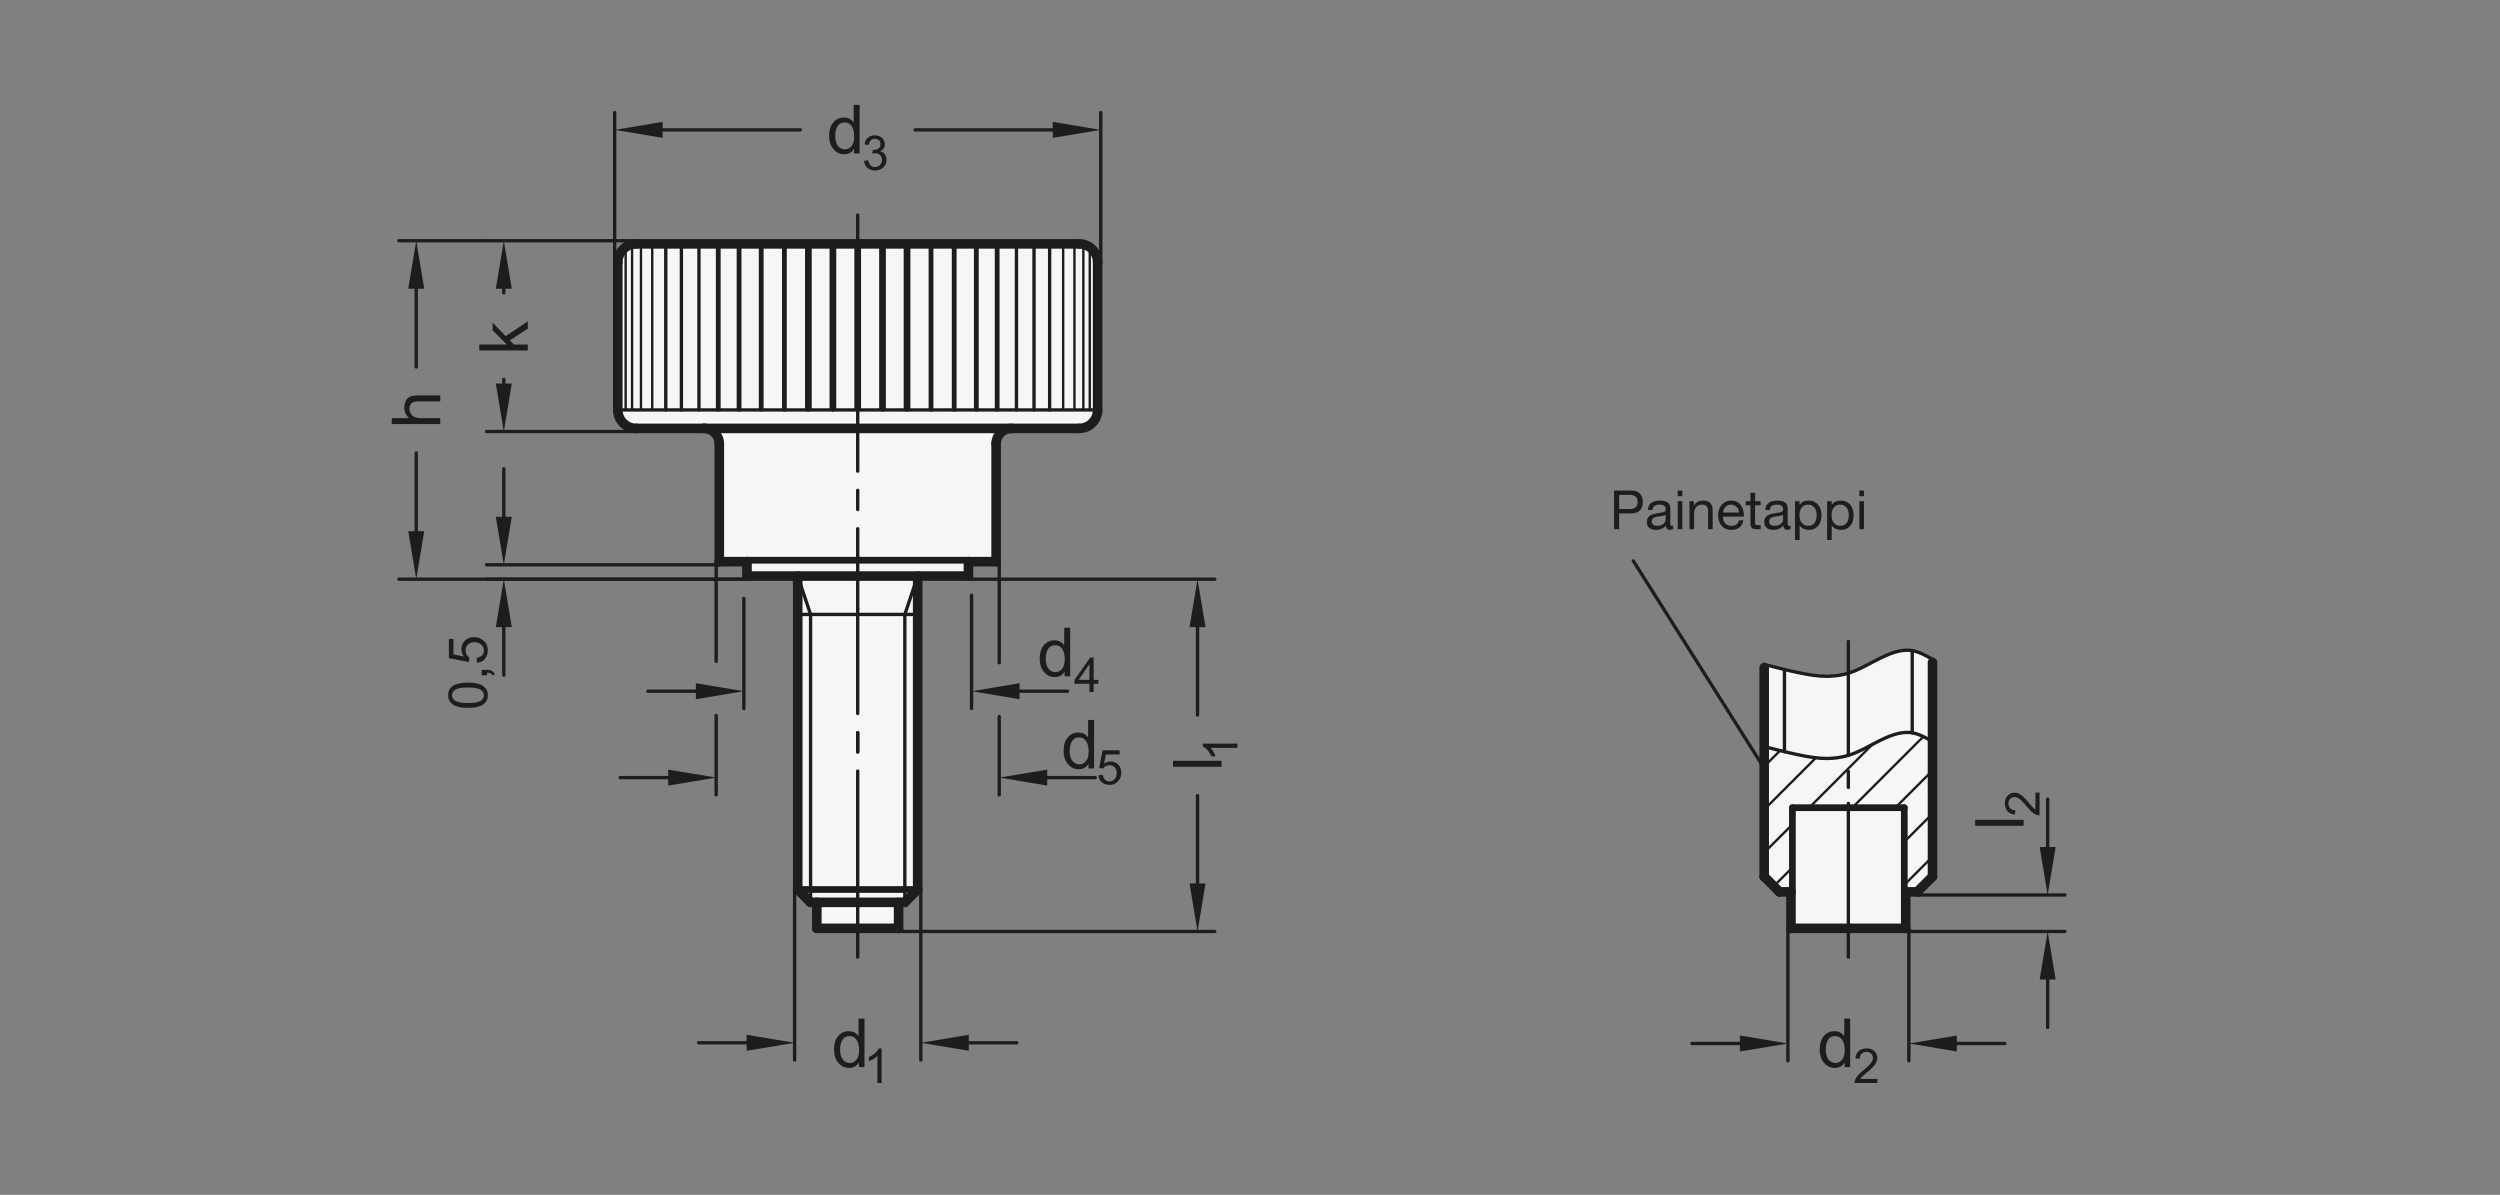 <?xml version="1.0" encoding="UTF-8"?>
<svg xmlns="http://www.w3.org/2000/svg" version="1.1" viewBox="0 0 369.213 176.457">
  <rect x="0" y="0" width="369.213" height="176.457" fill="#808080" stroke="none"/>
  <!-- Generator: Adobe Illustrator 28.6.0, SVG Export Plug-In . SVG Version: 1.2.0 Build 709)  -->
  <g>
    <g id="MD_x5F_3_x5F_FUELLUNG_x5F_WS">
      <g id="LWPOLYLINE">
        <polygon points="263.69 98.911 262.755 98.684 261.553 98.383 260.544 98.126 260.544 129.457 262.804 131.717 264.499 131.717 264.499 137.103 281.447 137.103 281.447 131.717 283.142 131.717 285.402 129.457 285.402 97.364 284.787 97.024 283.979 96.612 283.255 96.313 282.809 96.175 282.34 96.076 281.688 96.025 281.056 96.062 280.364 96.182 279.755 96.347 279.014 96.61 278.518 96.816 278.019 97.044 277.313 97.392 276.628 97.748 275.731 98.222 274.699 98.739 274.12 99 273.335 99.303 272.265 99.608 271.209 99.791 270.264 99.868 269.724 99.878 268.459 99.809 267.512 99.691 266.508 99.519 265.476 99.312 264.596 99.12 263.69 98.911" fill="#fff"/>
      </g>
      <g id="LWPOLYLINE-2" data-name="LWPOLYLINE">
        <path d="M120.63,133.264h-.92l-1.898-1.898v-46.291h-7.495v-2.126h-4.088v-17.411c0-1.252-1.015-2.268-2.268-2.268h-9.998c-1.505,0-2.726-1.22-2.726-2.726v-21.805c0-1.505,1.22-2.726,2.726-2.726h65.415c1.505,0,2.726,1.22,2.726,2.726v21.805c0,1.505-1.22,2.726-2.726,2.726h-9.998c-1.252,0-2.268,1.015-2.268,2.268v17.411h-4.088v2.126h-7.495v46.291l-1.898,1.898h-.92v3.839h-12.079v-3.839Z" fill="#fff"/>
      </g>
    </g>
    <g id="MD_x5F_3_x5F_FUELLUNG_x5F_GR">
      <g id="LWPOLYLINE-3" data-name="LWPOLYLINE">
        <path d="M120.63,133.264h-.92l-1.898-1.898v-46.291h-7.495v-2.126h-4.088v-17.411c0-1.252-1.015-2.268-2.268-2.268h-9.998c-1.505,0-2.726-1.22-2.726-2.726v-21.805c0-1.505,1.22-2.726,2.726-2.726h65.415c1.505,0,2.726,1.22,2.726,2.726v21.805c0,1.505-1.22,2.726-2.726,2.726h-9.998c-1.252,0-2.268,1.015-2.268,2.268v17.411h-4.088v2.126h-7.495v46.291l-1.898,1.898h-.92v3.839h-12.079v-3.839Z" fill="#f6f6f6"/>
      </g>
      <g id="LWPOLYLINE-4" data-name="LWPOLYLINE">
        <polygon points="263.69 98.911 262.755 98.684 261.553 98.383 260.544 98.126 260.544 129.457 262.804 131.717 264.499 131.717 264.499 137.103 281.447 137.103 281.447 131.717 283.142 131.717 285.402 129.457 285.402 97.364 284.787 97.024 283.979 96.612 283.255 96.313 282.809 96.175 282.34 96.076 281.688 96.025 281.056 96.062 280.364 96.182 279.755 96.347 279.014 96.61 278.518 96.816 278.019 97.044 277.313 97.392 276.628 97.748 275.731 98.222 274.699 98.739 274.12 99 273.335 99.303 272.265 99.608 271.209 99.791 270.264 99.868 269.724 99.878 268.459 99.809 267.512 99.691 266.508 99.519 265.476 99.312 264.596 99.12 263.69 98.911" fill="#f6f6f6"/>
      </g>
    </g>
    <g id="MD_x5F_1_x5F_035">
      <g id="LINE">
        <line x1="91.237" y1="60.544" x2="126.67" y2="60.544" fill="none" stroke="#1d1d1b" stroke-linecap="round" stroke-linejoin="round" stroke-width=".496"/>
      </g>
      <g id="LINE-2" data-name="LINE">
        <line x1="126.67" y1="31.762" x2="126.67" y2="36.014" fill="none" stroke="#1d1d1b" stroke-linecap="round" stroke-linejoin="round" stroke-width=".496"/>
      </g>
      <g id="LINE-3" data-name="LINE">
        <line x1="126.67" y1="60.722" x2="126.67" y2="69.583" fill="none" stroke="#1d1d1b" stroke-linecap="round" stroke-linejoin="round" stroke-width=".496"/>
      </g>
      <g id="LINE-4" data-name="LINE">
        <line x1="126.67" y1="72.418" x2="126.67" y2="75.252" fill="none" stroke="#1d1d1b" stroke-linecap="round" stroke-linejoin="round" stroke-width=".496"/>
      </g>
      <g id="LINE-5" data-name="LINE">
        <line x1="126.67" y1="78.087" x2="126.67" y2="89.934" fill="none" stroke="#1d1d1b" stroke-linecap="round" stroke-linejoin="round" stroke-width=".496"/>
      </g>
      <g id="LINE-6" data-name="LINE">
        <line x1="162.103" y1="60.544" x2="126.67" y2="60.544" fill="none" stroke="#1d1d1b" stroke-linecap="round" stroke-linejoin="round" stroke-width=".496"/>
      </g>
      <g id="LINE-7" data-name="LINE">
        <line x1="117.812" y1="90.744" x2="135.528" y2="90.744" fill="none" stroke="#1d1d1b" stroke-linecap="round" stroke-linejoin="round" stroke-width=".496"/>
      </g>
      <g id="LINE-8" data-name="LINE">
        <line x1="133.63" y1="90.744" x2="133.63" y2="133.264" fill="none" stroke="#1d1d1b" stroke-linecap="round" stroke-linejoin="round" stroke-width=".496"/>
      </g>
      <g id="LINE-9" data-name="LINE">
        <line x1="133.63" y1="90.744" x2="135.528" y2="85.075" fill="none" stroke="#1d1d1b" stroke-linecap="round" stroke-linejoin="round" stroke-width=".496"/>
      </g>
      <g id="LINE-10" data-name="LINE">
        <line x1="126.67" y1="89.934" x2="126.67" y2="105.378" fill="none" stroke="#1d1d1b" stroke-linecap="round" stroke-linejoin="round" stroke-width=".496"/>
      </g>
      <g id="LINE-11" data-name="LINE">
        <line x1="126.67" y1="108.213" x2="126.67" y2="111.047" fill="none" stroke="#1d1d1b" stroke-linecap="round" stroke-linejoin="round" stroke-width=".496"/>
      </g>
      <g id="LINE-12" data-name="LINE">
        <line x1="119.71" y1="133.264" x2="119.71" y2="90.744" fill="none" stroke="#1d1d1b" stroke-linecap="round" stroke-linejoin="round" stroke-width=".496"/>
      </g>
      <g id="LINE-13" data-name="LINE">
        <line x1="119.71" y1="90.744" x2="117.812" y2="85.075" fill="none" stroke="#1d1d1b" stroke-linecap="round" stroke-linejoin="round" stroke-width=".496"/>
      </g>
      <g id="LINE-14" data-name="LINE">
        <line x1="126.67" y1="141.355" x2="126.67" y2="113.882" fill="none" stroke="#1d1d1b" stroke-linecap="round" stroke-linejoin="round" stroke-width=".496"/>
      </g>
      <g id="LINE-15" data-name="LINE">
        <line x1="126.67" y1="111.047" x2="126.67" y2="108.213" fill="none" stroke="#1d1d1b" stroke-linecap="round" stroke-linejoin="round" stroke-width=".496"/>
      </g>
      <g id="LINE-16" data-name="LINE">
        <line x1="260.544" y1="113.454" x2="241.216" y2="82.842" fill="none" stroke="#1d1d1b" stroke-linecap="round" stroke-linejoin="round" stroke-width=".496"/>
      </g>
      <g id="LINE-17" data-name="LINE">
        <line x1="263.538" y1="98.874" x2="263.538" y2="111.01" fill="none" stroke="#1d1d1b" stroke-linecap="round" stroke-linejoin="round" stroke-width=".496"/>
      </g>
      <g id="LINE-18" data-name="LINE">
        <line x1="282.408" y1="96.087" x2="282.408" y2="108.223" fill="none" stroke="#1d1d1b" stroke-linecap="round" stroke-linejoin="round" stroke-width=".496"/>
      </g>
      <g id="SPLINE">
        <path d="M260.544,110.262c1.812.463,3.624.926,5.461,1.295,1.256.252,2.525.46,3.811.457,1.069-.003,2.15-.151,3.157-.457,1.479-.449,2.798-1.237,4.245-1.98,1.624-.834,3.409-1.611,5.077-1.371,1.068.154,2.087.724,3.107,1.295" fill="none" stroke="#1d1d1b" stroke-linecap="round" stroke-linejoin="round" stroke-width=".496"/>
      </g>
      <g id="SPLINE-2" data-name="SPLINE">
        <path d="M260.544,98.126c1.812.463,3.624.926,5.461,1.295,1.256.252,2.525.46,3.811.457,1.069-.003,2.15-.151,3.157-.457,1.479-.449,2.798-1.237,4.245-1.98,1.624-.834,3.409-1.611,5.077-1.371,1.068.154,2.087.724,3.107,1.295" fill="none" stroke="#1d1d1b" stroke-linecap="round" stroke-linejoin="round" stroke-width=".496"/>
      </g>
      <g id="LINE-19" data-name="LINE">
        <line x1="272.973" y1="111.562" x2="272.973" y2="94.731" fill="none" stroke="#1d1d1b" stroke-linecap="round" stroke-linejoin="round" stroke-width=".496"/>
      </g>
      <g id="LINE-20" data-name="LINE">
        <line x1="272.973" y1="116.286" x2="272.973" y2="113.924" fill="none" stroke="#1d1d1b" stroke-linecap="round" stroke-linejoin="round" stroke-width=".496"/>
      </g>
      <g id="LINE-21" data-name="LINE">
        <line x1="272.973" y1="141.355" x2="272.973" y2="118.649" fill="none" stroke="#1d1d1b" stroke-linecap="round" stroke-linejoin="round" stroke-width=".496"/>
      </g>
      <g id="LINE-22" data-name="LINE">
        <line x1="103.225" y1="36.014" x2="103.225" y2="60.544" fill="none" stroke="#1d1d1b" stroke-linecap="round" stroke-linejoin="round" stroke-width=".496"/>
      </g>
      <g id="LINE-23" data-name="LINE">
        <line x1="100.632" y1="36.014" x2="100.632" y2="60.544" fill="none" stroke="#1d1d1b" stroke-linecap="round" stroke-linejoin="round" stroke-width=".496"/>
      </g>
      <g id="LINE-24" data-name="LINE">
        <line x1="98.324" y1="36.014" x2="98.324" y2="60.544" fill="none" stroke="#1d1d1b" stroke-linecap="round" stroke-linejoin="round" stroke-width=".496"/>
      </g>
      <g id="LINE-25" data-name="LINE">
        <line x1="150.115" y1="36.014" x2="150.115" y2="60.544" fill="none" stroke="#1d1d1b" stroke-linecap="round" stroke-linejoin="round" stroke-width=".496"/>
      </g>
      <g id="LINE-26" data-name="LINE">
        <line x1="152.708" y1="36.014" x2="152.708" y2="60.544" fill="none" stroke="#1d1d1b" stroke-linecap="round" stroke-linejoin="round" stroke-width=".496"/>
      </g>
      <g id="LINE-27" data-name="LINE">
        <line x1="155.016" y1="36.014" x2="155.016" y2="60.544" fill="none" stroke="#1d1d1b" stroke-linecap="round" stroke-linejoin="round" stroke-width=".496"/>
      </g>
    </g>
    <g id="MD_x5F_1_x5F_100">
      <g id="ARC">
        <path d="M91.237,60.544c0,1.505,1.22,2.726,2.726,2.726" fill="none" stroke="#1d1d1b" stroke-linecap="round" stroke-linejoin="round" stroke-width="1.417"/>
      </g>
      <g id="ARC-2" data-name="ARC">
        <path d="M93.963,36.014c-1.505,0-2.726,1.22-2.726,2.726" fill="none" stroke="#1d1d1b" stroke-linecap="round" stroke-linejoin="round" stroke-width="1.417"/>
      </g>
      <g id="LINE-28" data-name="LINE">
        <line x1="110.316" y1="85.075" x2="126.67" y2="85.075" fill="none" stroke="#1d1d1b" stroke-linecap="round" stroke-linejoin="round" stroke-width="1.417"/>
      </g>
      <g id="LINE-29" data-name="LINE">
        <line x1="110.316" y1="82.949" x2="110.316" y2="85.075" fill="none" stroke="#1d1d1b" stroke-linecap="round" stroke-linejoin="round" stroke-width="1.417"/>
      </g>
      <g id="LINE-30" data-name="LINE">
        <line x1="106.228" y1="82.949" x2="110.316" y2="82.949" fill="none" stroke="#1d1d1b" stroke-linecap="round" stroke-linejoin="round" stroke-width="1.417"/>
      </g>
      <g id="LINE-31" data-name="LINE">
        <line x1="106.228" y1="65.538" x2="106.228" y2="82.949" fill="none" stroke="#1d1d1b" stroke-linecap="round" stroke-linejoin="round" stroke-width="1.417"/>
      </g>
      <g id="LINE-32" data-name="LINE">
        <line x1="93.963" y1="63.27" x2="103.96" y2="63.27" fill="none" stroke="#1d1d1b" stroke-linecap="round" stroke-linejoin="round" stroke-width="1.417"/>
      </g>
      <g id="LINE-33" data-name="LINE">
        <line x1="91.237" y1="38.739" x2="91.237" y2="60.544" fill="none" stroke="#1d1d1b" stroke-linecap="round" stroke-linejoin="round" stroke-width="1.417"/>
      </g>
      <g id="LINE-34" data-name="LINE">
        <line x1="126.67" y1="36.014" x2="93.963" y2="36.014" fill="none" stroke="#1d1d1b" stroke-linecap="round" stroke-linejoin="round" stroke-width="1.417"/>
      </g>
      <g id="LINE-35" data-name="LINE">
        <line x1="126.67" y1="36.014" x2="159.378" y2="36.014" fill="none" stroke="#1d1d1b" stroke-linecap="round" stroke-linejoin="round" stroke-width="1.417"/>
      </g>
      <g id="LINE-36" data-name="LINE">
        <line x1="162.103" y1="38.739" x2="162.103" y2="60.544" fill="none" stroke="#1d1d1b" stroke-linecap="round" stroke-linejoin="round" stroke-width="1.417"/>
      </g>
      <g id="LINE-37" data-name="LINE">
        <line x1="159.378" y1="63.27" x2="103.96" y2="63.27" fill="none" stroke="#1d1d1b" stroke-linecap="round" stroke-linejoin="round" stroke-width="1.417"/>
      </g>
      <g id="LINE-38" data-name="LINE">
        <line x1="147.112" y1="65.538" x2="147.112" y2="82.949" fill="none" stroke="#1d1d1b" stroke-linecap="round" stroke-linejoin="round" stroke-width="1.417"/>
      </g>
      <g id="LINE-39" data-name="LINE">
        <line x1="147.112" y1="82.949" x2="143.024" y2="82.949" fill="none" stroke="#1d1d1b" stroke-linecap="round" stroke-linejoin="round" stroke-width="1.417"/>
      </g>
      <g id="LINE-40" data-name="LINE">
        <line x1="143.024" y1="82.949" x2="143.024" y2="85.075" fill="none" stroke="#1d1d1b" stroke-linecap="round" stroke-linejoin="round" stroke-width="1.417"/>
      </g>
      <g id="LINE-41" data-name="LINE">
        <line x1="143.024" y1="85.075" x2="126.67" y2="85.075" fill="none" stroke="#1d1d1b" stroke-linecap="round" stroke-linejoin="round" stroke-width="1.417"/>
      </g>
      <g id="ARC-3" data-name="ARC">
        <path d="M162.103,38.739c0-1.505-1.22-2.726-2.726-2.726" fill="none" stroke="#1d1d1b" stroke-linecap="round" stroke-linejoin="round" stroke-width="1.417"/>
      </g>
      <g id="ARC-4" data-name="ARC">
        <path d="M159.378,63.27c1.505,0,2.726-1.22,2.726-2.726" fill="none" stroke="#1d1d1b" stroke-linecap="round" stroke-linejoin="round" stroke-width="1.417"/>
      </g>
      <g id="LINE-42" data-name="LINE">
        <line x1="135.528" y1="131.366" x2="135.528" y2="85.075" fill="none" stroke="#1d1d1b" stroke-linecap="round" stroke-linejoin="round" stroke-width="1.417"/>
      </g>
      <g id="LINE-43" data-name="LINE">
        <line x1="117.812" y1="131.366" x2="117.812" y2="85.075" fill="none" stroke="#1d1d1b" stroke-linecap="round" stroke-linejoin="round" stroke-width="1.417"/>
      </g>
      <g id="LINE-44" data-name="LINE">
        <line x1="119.71" y1="133.264" x2="117.812" y2="131.366" fill="none" stroke="#1d1d1b" stroke-linecap="round" stroke-linejoin="round" stroke-width="1.417"/>
      </g>
      <g id="LINE-45" data-name="LINE">
        <line x1="119.71" y1="133.264" x2="133.63" y2="133.264" fill="none" stroke="#1d1d1b" stroke-linecap="round" stroke-linejoin="round" stroke-width="1.417"/>
      </g>
      <g id="LINE-46" data-name="LINE">
        <line x1="135.528" y1="131.366" x2="133.63" y2="133.264" fill="none" stroke="#1d1d1b" stroke-linecap="round" stroke-linejoin="round" stroke-width="1.417"/>
      </g>
      <g id="ARC-5" data-name="ARC">
        <path d="M106.228,65.538c0-1.252-1.015-2.268-2.268-2.268" fill="none" stroke="#1d1d1b" stroke-linecap="round" stroke-linejoin="round" stroke-width="1.417"/>
      </g>
      <g id="ARC-6" data-name="ARC">
        <path d="M149.38,63.27c-1.252,0-2.268,1.015-2.268,2.268" fill="none" stroke="#1d1d1b" stroke-linecap="round" stroke-linejoin="round" stroke-width="1.417"/>
      </g>
      <g id="LINE-47" data-name="LINE">
        <line x1="132.71" y1="133.264" x2="132.71" y2="137.103" fill="none" stroke="#1d1d1b" stroke-linecap="round" stroke-linejoin="round" stroke-width="1.417"/>
      </g>
      <g id="LINE-48" data-name="LINE">
        <line x1="120.63" y1="137.103" x2="120.63" y2="133.264" fill="none" stroke="#1d1d1b" stroke-linecap="round" stroke-linejoin="round" stroke-width="1.417"/>
      </g>
      <g id="LINE-49" data-name="LINE">
        <line x1="120.63" y1="137.103" x2="132.71" y2="137.103" fill="none" stroke="#1d1d1b" stroke-linecap="round" stroke-linejoin="round" stroke-width="1.417"/>
      </g>
      <g id="LINE-50" data-name="LINE">
        <line x1="260.544" y1="98.587" x2="260.544" y2="129.457" fill="none" stroke="#1d1d1b" stroke-linecap="round" stroke-linejoin="round" stroke-width="1.417"/>
      </g>
      <g id="LINE-51" data-name="LINE">
        <line x1="285.402" y1="129.457" x2="285.402" y2="97.825" fill="none" stroke="#1d1d1b" stroke-linecap="round" stroke-linejoin="round" stroke-width="1.417"/>
      </g>
      <g id="LINE-52" data-name="LINE">
        <line x1="281.447" y1="131.717" x2="281.447" y2="137.103" fill="none" stroke="#1d1d1b" stroke-linecap="round" stroke-linejoin="round" stroke-width="1.417"/>
      </g>
      <g id="LINE-53" data-name="LINE">
        <line x1="264.499" y1="137.103" x2="264.499" y2="131.717" fill="none" stroke="#1d1d1b" stroke-linecap="round" stroke-linejoin="round" stroke-width="1.417"/>
      </g>
      <g id="LINE-54" data-name="LINE">
        <line x1="264.499" y1="137.103" x2="281.447" y2="137.103" fill="none" stroke="#1d1d1b" stroke-linecap="round" stroke-linejoin="round" stroke-width="1.417"/>
      </g>
      <g id="LINE-55" data-name="LINE">
        <line x1="285.402" y1="129.457" x2="283.142" y2="131.717" fill="none" stroke="#1d1d1b" stroke-linecap="round" stroke-linejoin="round" stroke-width="1.417"/>
      </g>
      <g id="LINE-56" data-name="LINE">
        <line x1="262.804" y1="131.717" x2="260.544" y2="129.457" fill="none" stroke="#1d1d1b" stroke-linecap="round" stroke-linejoin="round" stroke-width="1.417"/>
      </g>
      <g id="LINE-57" data-name="LINE">
        <line x1="262.804" y1="131.717" x2="264.499" y2="131.717" fill="none" stroke="#1d1d1b" stroke-linecap="round" stroke-linejoin="round" stroke-width="1.417"/>
      </g>
      <g id="LINE-58" data-name="LINE">
        <line x1="281.447" y1="131.717" x2="283.142" y2="131.717" fill="none" stroke="#1d1d1b" stroke-linecap="round" stroke-linejoin="round" stroke-width="1.417"/>
      </g>
    </g>
    <g id="MD_x5F_1_x5F_070">
      <g id="LINE-59" data-name="LINE">
        <line x1="117.812" y1="131.366" x2="135.528" y2="131.366" fill="none" stroke="#1d1d1b" stroke-linecap="round" stroke-linejoin="round" stroke-width=".992"/>
      </g>
      <g id="LINE-60" data-name="LINE">
        <line x1="264.711" y1="131.702" x2="264.711" y2="119.288" fill="none" stroke="#1d1d1b" stroke-linecap="round" stroke-linejoin="round" stroke-width=".992"/>
      </g>
      <g id="LINE-61" data-name="LINE">
        <line x1="281.235" y1="131.717" x2="281.235" y2="119.289" fill="none" stroke="#1d1d1b" stroke-linecap="round" stroke-linejoin="round" stroke-width=".992"/>
      </g>
      <g id="LINE-62" data-name="LINE">
        <line x1="281.235" y1="119.288" x2="264.711" y2="119.288" fill="none" stroke="#1d1d1b" stroke-linecap="round" stroke-linejoin="round" stroke-width=".992"/>
      </g>
      <g id="LINE-63" data-name="LINE">
        <line x1="126.67" y1="36.014" x2="126.67" y2="60.296" fill="none" stroke="#1d1d1b" stroke-linecap="round" stroke-linejoin="round" stroke-width=".992"/>
      </g>
      <g id="LINE-64" data-name="LINE">
        <line x1="123.008" y1="36.014" x2="123.008" y2="60.296" fill="none" stroke="#1d1d1b" stroke-linecap="round" stroke-linejoin="round" stroke-width=".992"/>
      </g>
      <g id="LINE-65" data-name="LINE">
        <line x1="119.385" y1="36.014" x2="119.385" y2="60.296" fill="none" stroke="#1d1d1b" stroke-linecap="round" stroke-linejoin="round" stroke-width=".992"/>
      </g>
      <g id="LINE-66" data-name="LINE">
        <line x1="130.333" y1="36.014" x2="130.333" y2="60.296" fill="none" stroke="#1d1d1b" stroke-linecap="round" stroke-linejoin="round" stroke-width=".992"/>
      </g>
      <g id="LINE-67" data-name="LINE">
        <line x1="133.955" y1="36.014" x2="133.955" y2="60.296" fill="none" stroke="#1d1d1b" stroke-linecap="round" stroke-linejoin="round" stroke-width=".992"/>
      </g>
      <g id="LINE-68" data-name="LINE">
        <line x1="143.018" y1="82.736" x2="110.31" y2="82.736" fill="none" stroke="#1d1d1b" stroke-linecap="round" stroke-linejoin="round" stroke-width=".992"/>
      </g>
    </g>
    <g id="MD_x5F_1_x5F_050">
      <g id="LINE-69" data-name="LINE">
        <line x1="115.843" y1="36.014" x2="115.843" y2="60.438" fill="none" stroke="#1d1d1b" stroke-linecap="round" stroke-linejoin="round" stroke-width=".709"/>
      </g>
      <g id="LINE-70" data-name="LINE">
        <line x1="112.419" y1="36.014" x2="112.419" y2="60.438" fill="none" stroke="#1d1d1b" stroke-linecap="round" stroke-linejoin="round" stroke-width=".709"/>
      </g>
      <g id="LINE-71" data-name="LINE">
        <line x1="109.151" y1="36.014" x2="109.151" y2="60.438" fill="none" stroke="#1d1d1b" stroke-linecap="round" stroke-linejoin="round" stroke-width=".709"/>
      </g>
      <g id="LINE-72" data-name="LINE">
        <line x1="106.075" y1="36.014" x2="106.075" y2="60.438" fill="none" stroke="#1d1d1b" stroke-linecap="round" stroke-linejoin="round" stroke-width=".709"/>
      </g>
      <g id="LINE-73" data-name="LINE">
        <line x1="137.497" y1="36.014" x2="137.497" y2="60.438" fill="none" stroke="#1d1d1b" stroke-linecap="round" stroke-linejoin="round" stroke-width=".709"/>
      </g>
      <g id="LINE-74" data-name="LINE">
        <line x1="140.921" y1="36.014" x2="140.921" y2="60.438" fill="none" stroke="#1d1d1b" stroke-linecap="round" stroke-linejoin="round" stroke-width=".709"/>
      </g>
      <g id="LINE-75" data-name="LINE">
        <line x1="144.189" y1="36.014" x2="144.189" y2="60.438" fill="none" stroke="#1d1d1b" stroke-linecap="round" stroke-linejoin="round" stroke-width=".709"/>
      </g>
      <g id="LINE-76" data-name="LINE">
        <line x1="147.265" y1="36.014" x2="147.265" y2="60.438" fill="none" stroke="#1d1d1b" stroke-linecap="round" stroke-linejoin="round" stroke-width=".709"/>
      </g>
    </g>
    <g id="MD_x5F_1_x5F_025">
      <g id="LINE-77" data-name="LINE">
        <line x1="96.326" y1="36.014" x2="96.326" y2="60.544" fill="none" stroke="#1d1d1b" stroke-linecap="round" stroke-linejoin="round" stroke-width=".354"/>
      </g>
      <g id="LINE-78" data-name="LINE">
        <line x1="94.661" y1="36.105" x2="94.661" y2="60.544" fill="none" stroke="#1d1d1b" stroke-linecap="round" stroke-linejoin="round" stroke-width=".354"/>
      </g>
      <g id="LINE-79" data-name="LINE">
        <line x1="93.347" y1="36.084" x2="93.347" y2="60.544" fill="none" stroke="#1d1d1b" stroke-linecap="round" stroke-linejoin="round" stroke-width=".354"/>
      </g>
      <g id="LINE-80" data-name="LINE">
        <line x1="92.398" y1="36.508" x2="92.398" y2="60.544" fill="none" stroke="#1d1d1b" stroke-linecap="round" stroke-linejoin="round" stroke-width=".354"/>
      </g>
      <g id="LINE-81" data-name="LINE">
        <line x1="157.014" y1="36.014" x2="157.014" y2="60.544" fill="none" stroke="#1d1d1b" stroke-linecap="round" stroke-linejoin="round" stroke-width=".354"/>
      </g>
      <g id="LINE-82" data-name="LINE">
        <line x1="158.679" y1="36.014" x2="158.679" y2="60.544" fill="none" stroke="#1d1d1b" stroke-linecap="round" stroke-linejoin="round" stroke-width=".354"/>
      </g>
      <g id="LINE-83" data-name="LINE">
        <line x1="159.993" y1="36.084" x2="159.993" y2="60.544" fill="none" stroke="#1d1d1b" stroke-linecap="round" stroke-linejoin="round" stroke-width=".354"/>
      </g>
      <g id="LINE-84" data-name="LINE">
        <line x1="160.942" y1="36.508" x2="160.942" y2="60.544" fill="none" stroke="#1d1d1b" stroke-linecap="round" stroke-linejoin="round" stroke-width=".354"/>
      </g>
    </g>
    <g id="MD_x5F_2_x5F_SCHRAFFUR">
      <g id="HATCH">
        <path d="M285.402,109.5c-.984-.55-1.967-1.101-2.994-1.277-.038-.006-.075-.012-.113-.018-1.668-.24-3.453.537-5.077,1.371-1.447.743-2.766,1.531-4.245,1.98-1.007.306-2.088.454-3.157.457-1.286.003-2.554-.205-3.811-.457-.827-.166-1.648-.351-2.467-.546-1.001-.239-1.998-.494-2.994-.748v19.195l2.26,2.26,1.907-.014v-12.415h16.524v12.429h.213s1.234,0,1.234,0c0-.122.049-.239.135-.326.18-.18.472-.18.651,0l1.934-1.934v-19.957Z" fill="none"/>
        <path d="M260.544,113.195l2.343-2.343M260.544,119.559l7.643-7.643M260.544,125.923l4.167-4.167M267.18,119.288l9.354-9.354M261.959,130.872l2.752-2.752M273.543,119.288l10.506-10.506M279.907,119.288l5.494-5.494M281.235,124.325l4.167-4.167M281.235,130.689l4.167-4.167" fill="none" stroke="#1d1d1b" stroke-linecap="round" stroke-linejoin="round" stroke-width=".354"/>
      </g>
    </g>
    <g id="MD_x5F_2_x5F_BEMASSUNG">
      <g id="DIMENSION">
        <g id="LINE-85" data-name="LINE">
          <line x1="117.351" y1="131.366" x2="117.351" y2="156.555" fill="#1d1d1b" stroke="#1d1d1b" stroke-linecap="round" stroke-linejoin="round" stroke-width=".496"/>
        </g>
        <g id="LINE-86" data-name="LINE">
          <line x1="135.989" y1="131.366" x2="135.989" y2="156.555" fill="#1d1d1b" stroke="#1d1d1b" stroke-linecap="round" stroke-linejoin="round" stroke-width=".496"/>
        </g>
        <g id="LINE-87" data-name="LINE">
          <line x1="110.265" y1="154.004" x2="103.178" y2="154.004" fill="#1d1d1b" stroke="#1d1d1b" stroke-linecap="round" stroke-linejoin="round" stroke-width=".496"/>
        </g>
        <g id="LINE-88" data-name="LINE">
          <line x1="143.076" y1="154.004" x2="150.162" y2="154.004" fill="#1d1d1b" stroke="#1d1d1b" stroke-linecap="round" stroke-linejoin="round" stroke-width=".496"/>
        </g>
        <g id="MTEXT">
          <path d="M127.673,157.594h-.821v-.66h-.02c-.316.521-.793.782-1.432.782-.635,0-1.166-.252-1.591-.755-.425-.504-.638-1.156-.638-1.957,0-.838.2-1.499.601-1.984s.93-.729,1.588-.729c.619,0,1.09.236,1.413.709h.02v-2.571h.879v7.165ZM125.493,156.992c.384,0,.71-.157.978-.474s.401-.795.401-1.437c0-.633-.122-1.136-.367-1.511-.244-.374-.595-.562-1.051-.562s-.801.183-1.034.55c-.233.366-.35.848-.35,1.444,0,.43.063.794.188,1.092s.3.522.525.672c.225.15.461.225.708.225Z" fill="#1d1d1b"/>
          <path d="M130.202,159.944h-.625v-3.98c-.312.297-.729.548-1.253.753v-.604c.72-.345,1.21-.771,1.472-1.28h.406v5.111Z" fill="#1d1d1b"/>
        </g>
        <g id="SOLID">
          <polygon points="110.265 152.823 110.265 155.185 117.351 154.004 117.351 154.004 110.265 152.823" fill="#1d1d1b"/>
        </g>
        <g id="SOLID-2" data-name="SOLID">
          <polygon points="143.076 152.823 143.076 155.185 135.989 154.004 135.989 154.004 143.076 152.823" fill="#1d1d1b"/>
        </g>
      </g>
      <g id="DIMENSION-2" data-name="DIMENSION">
        <g id="LINE-89" data-name="LINE">
          <line x1="90.776" y1="38.739" x2="90.776" y2="16.629" fill="#1d1d1b" stroke="#1d1d1b" stroke-linecap="round" stroke-linejoin="round" stroke-width=".496"/>
        </g>
        <g id="LINE-90" data-name="LINE">
          <line x1="162.564" y1="38.739" x2="162.564" y2="16.629" fill="#1d1d1b" stroke="#1d1d1b" stroke-linecap="round" stroke-linejoin="round" stroke-width=".496"/>
        </g>
        <g id="LINE-91" data-name="LINE">
          <line x1="97.863" y1="19.18" x2="118.195" y2="19.18" fill="#1d1d1b" stroke="#1d1d1b" stroke-linecap="round" stroke-linejoin="round" stroke-width=".496"/>
        </g>
        <g id="LINE-92" data-name="LINE">
          <line x1="155.477" y1="19.18" x2="135.145" y2="19.18" fill="#1d1d1b" stroke="#1d1d1b" stroke-linecap="round" stroke-linejoin="round" stroke-width=".496"/>
        </g>
        <g id="SOLID-3" data-name="SOLID">
          <polygon points="97.863 17.999 97.863 20.361 90.776 19.18 90.776 19.18 97.863 17.999" fill="#1d1d1b"/>
        </g>
        <g id="SOLID-4" data-name="SOLID">
          <polygon points="155.477 17.999 155.477 20.361 162.564 19.18 162.564 19.18 155.477 17.999" fill="#1d1d1b"/>
        </g>
        <g id="MTEXT-2" data-name="MTEXT">
          <path d="M126.952,22.663h-.821v-.66h-.02c-.316.521-.793.782-1.432.782-.635,0-1.166-.252-1.591-.755-.425-.504-.638-1.156-.638-1.957,0-.838.2-1.499.601-1.984s.93-.729,1.588-.729c.619,0,1.09.236,1.413.709h.02v-2.571h.879v7.165ZM124.772,22.062c.384,0,.71-.157.978-.474s.401-.795.401-1.437c0-.633-.122-1.136-.367-1.511-.244-.374-.595-.562-1.051-.562s-.801.183-1.034.55c-.233.366-.35.848-.35,1.444,0,.43.063.794.188,1.092s.3.522.525.672c.225.15.461.225.708.225Z" fill="#1d1d1b"/>
          <path d="M129.979,22.348c.314.061.552.213.713.456.161.244.241.51.241.797,0,.463-.168.843-.505,1.14-.336.298-.74.446-1.209.446-.449,0-.819-.131-1.11-.393-.292-.261-.461-.607-.51-1.037l.625-.087c.062.336.176.587.342.753.165.167.383.25.654.25.292,0,.539-.103.741-.308.202-.204.303-.455.303-.751,0-.284-.092-.521-.275-.708-.184-.188-.424-.281-.72-.281-.121,0-.267.022-.441.066l.073-.548c.167,0,.298-.009.396-.024.097-.017.206-.056.326-.118.12-.062.22-.152.298-.269.079-.117.118-.263.118-.436,0-.253-.084-.448-.252-.587-.167-.139-.361-.208-.581-.208-.252,0-.458.08-.616.239-.159.159-.259.388-.3.684l-.625-.114c.081-.442.259-.772.536-.992.276-.22.606-.33.991-.33.423,0,.776.128,1.06.384.283.255.425.568.425.938,0,.474-.232.815-.697,1.023v.014Z" fill="#1d1d1b"/>
        </g>
      </g>
      <g id="DIMENSION-3" data-name="DIMENSION">
        <g id="LINE-93" data-name="LINE">
          <line x1="93.963" y1="35.553" x2="71.852" y2="35.553" fill="#1d1d1b" stroke="#1d1d1b" stroke-linecap="round" stroke-linejoin="round" stroke-width=".496"/>
        </g>
        <g id="LINE-94" data-name="LINE">
          <line x1="93.963" y1="63.731" x2="71.852" y2="63.731" fill="#1d1d1b" stroke="#1d1d1b" stroke-linecap="round" stroke-linejoin="round" stroke-width=".496"/>
        </g>
        <g id="LINE-95" data-name="LINE">
          <line x1="74.404" y1="42.64" x2="74.404" y2="43.261" fill="#1d1d1b" stroke="#1d1d1b" stroke-linecap="round" stroke-linejoin="round" stroke-width=".496"/>
        </g>
        <g id="LINE-96" data-name="LINE">
          <line x1="74.404" y1="56.644" x2="74.404" y2="56.023" fill="#1d1d1b" stroke="#1d1d1b" stroke-linecap="round" stroke-linejoin="round" stroke-width=".496"/>
        </g>
        <g id="MTEXT-3" data-name="MTEXT">
          <path d="M77.947,47.458v1.08l-2.654,1.725.592.621h2.062v.88h-7.165v-.88h4.081l-2.102-2.082v-1.144l1.921,1.984,3.265-2.185Z" fill="#1d1d1b"/>
        </g>
        <g id="SOLID-5" data-name="SOLID">
          <polygon points="73.223 42.64 75.585 42.64 74.404 35.553 74.404 35.553 73.223 42.64" fill="#1d1d1b"/>
        </g>
        <g id="SOLID-6" data-name="SOLID">
          <polygon points="73.223 56.644 75.585 56.644 74.404 63.731 74.404 63.731 73.223 56.644" fill="#1d1d1b"/>
        </g>
      </g>
      <g id="DIMENSION-4" data-name="DIMENSION">
        <g id="LINE-97" data-name="LINE">
          <line x1="71.852" y1="35.553" x2="58.922" y2="35.553" fill="#1d1d1b" stroke="#1d1d1b" stroke-linecap="round" stroke-linejoin="round" stroke-width=".496"/>
        </g>
        <g id="LINE-98" data-name="LINE">
          <line x1="110.316" y1="85.536" x2="58.922" y2="85.536" fill="#1d1d1b" stroke="#1d1d1b" stroke-linecap="round" stroke-linejoin="round" stroke-width=".496"/>
        </g>
        <g id="LINE-99" data-name="LINE">
          <line x1="61.473" y1="42.64" x2="61.473" y2="54.197" fill="#1d1d1b" stroke="#1d1d1b" stroke-linecap="round" stroke-linejoin="round" stroke-width=".496"/>
        </g>
        <g id="LINE-100" data-name="LINE">
          <line x1="61.473" y1="78.449" x2="61.473" y2="66.892" fill="#1d1d1b" stroke="#1d1d1b" stroke-linecap="round" stroke-linejoin="round" stroke-width=".496"/>
        </g>
        <g id="SOLID-7" data-name="SOLID">
          <polygon points="60.292 42.64 62.654 42.64 61.473 35.553 61.473 35.553 60.292 42.64" fill="#1d1d1b"/>
        </g>
        <g id="SOLID-8" data-name="SOLID">
          <polygon points="60.292 78.449 62.654 78.449 61.473 85.536 61.473 85.536 60.292 78.449" fill="#1d1d1b"/>
        </g>
        <g id="MTEXT-4" data-name="MTEXT">
          <path d="M65.016,58.396v.884h-3.274c-.424,0-.741.091-.953.274s-.317.455-.317.816c0,.359.124.679.374.96.249.282.694.423,1.336.423h2.835v.88h-7.165v-.88h2.571c-.473-.417-.709-.938-.709-1.564,0-.335.068-.656.205-.963.137-.306.347-.521.631-.645.283-.124.678-.186,1.183-.186h3.284Z" fill="#1d1d1b"/>
        </g>
      </g>
      <g id="DIMENSION-5" data-name="DIMENSION">
        <g id="LINE-101" data-name="LINE">
          <line x1="106.228" y1="83.41" x2="71.852" y2="83.41" fill="#1d1d1b" stroke="#1d1d1b" stroke-linecap="round" stroke-linejoin="round" stroke-width=".496"/>
        </g>
        <g id="LINE-102" data-name="LINE">
          <line x1="110.316" y1="85.536" x2="71.852" y2="85.536" fill="#1d1d1b" stroke="#1d1d1b" stroke-linecap="round" stroke-linejoin="round" stroke-width=".496"/>
        </g>
        <g id="LINE-103" data-name="LINE">
          <line x1="74.404" y1="76.323" x2="74.404" y2="69.236" fill="#1d1d1b" stroke="#1d1d1b" stroke-linecap="round" stroke-linejoin="round" stroke-width=".496"/>
        </g>
        <g id="LINE-104" data-name="LINE">
          <line x1="74.404" y1="92.622" x2="74.404" y2="99.709" fill="#1d1d1b" stroke="#1d1d1b" stroke-linecap="round" stroke-linejoin="round" stroke-width=".496"/>
        </g>
        <g id="MTEXT-5" data-name="MTEXT">
          <g>
            <path d="M66.183,102.679c0-1.246.978-1.869,2.933-1.869.988,0,1.723.161,2.203.483.481.321.722.783.722,1.386,0,1.243-.975,1.864-2.925,1.864-.987,0-1.724-.16-2.207-.482s-.726-.782-.726-1.382ZM71.463,102.679c0-.378-.184-.663-.55-.856s-.965-.289-1.797-.289c-.578,0-1.034.042-1.366.127-.332.084-.58.213-.743.383-.162.171-.244.385-.244.644,0,.378.187.662.56.853.372.189.971.285,1.794.285.571,0,1.023-.043,1.357-.129.333-.086.582-.214.744-.383.163-.17.245-.381.245-.634Z" fill="#1d1d1b"/>
            <path d="M71.943,98.93c.331,0,.584.062.759.189.175.126.298.281.371.467l-.297.191c-.125-.291-.403-.439-.833-.441v.395h-.802v-.801h.802Z" fill="#1d1d1b"/>
            <path d="M68.499,96.959c-.24-.35-.36-.713-.36-1.088,0-.477.169-.893.507-1.247s.788-.532,1.351-.532c.568,0,1.052.18,1.449.54s.596.831.596,1.415c0,.478-.135.891-.404,1.24-.271.35-.67.55-1.198.602l-.055-.734c.362-.061.632-.188.811-.384.179-.195.269-.437.269-.724,0-.356-.136-.646-.405-.867-.27-.222-.602-.332-.995-.332-.401,0-.718.113-.95.34-.231.227-.348.519-.348.875,0,.451.184.798.551,1.041l-.078.664-2.947-.559v-2.843h.68v2.283l1.529.31Z" fill="#1d1d1b"/>
          </g>
        </g>
        <g id="SOLID-9" data-name="SOLID">
          <polygon points="73.223 76.323 75.585 76.323 74.404 83.41 74.404 83.41 73.223 76.323" fill="#1d1d1b"/>
        </g>
        <g id="SOLID-10" data-name="SOLID">
          <polygon points="73.223 92.622 75.585 92.622 74.404 85.536 74.404 85.536 73.223 92.622" fill="#1d1d1b"/>
        </g>
      </g>
      <g id="DIMENSION-6" data-name="DIMENSION">
        <g id="LINE-105" data-name="LINE">
          <line x1="109.856" y1="88.37" x2="109.856" y2="104.634" fill="#1d1d1b" stroke="#1d1d1b" stroke-linecap="round" stroke-linejoin="round" stroke-width=".496"/>
        </g>
        <g id="LINE-106" data-name="LINE">
          <line x1="143.484" y1="87.91" x2="143.484" y2="104.634" fill="#1d1d1b" stroke="#1d1d1b" stroke-linecap="round" stroke-linejoin="round" stroke-width=".496"/>
        </g>
        <g id="LINE-107" data-name="LINE">
          <line x1="102.769" y1="102.083" x2="95.683" y2="102.083" fill="#1d1d1b" stroke="#1d1d1b" stroke-linecap="round" stroke-linejoin="round" stroke-width=".496"/>
        </g>
        <g id="LINE-108" data-name="LINE">
          <line x1="150.571" y1="102.083" x2="157.658" y2="102.083" fill="#1d1d1b" stroke="#1d1d1b" stroke-linecap="round" stroke-linejoin="round" stroke-width=".496"/>
        </g>
        <g id="MTEXT-6" data-name="MTEXT">
          <path d="M158.046,99.871h-.821v-.66h-.02c-.316.521-.793.782-1.432.782-.635,0-1.166-.252-1.591-.755-.425-.504-.638-1.156-.638-1.957,0-.838.2-1.499.601-1.984s.93-.729,1.588-.729c.619,0,1.09.236,1.413.709h.02v-2.571h.879v7.165ZM155.866,99.269c.384,0,.71-.157.978-.474s.401-.795.401-1.437c0-.633-.122-1.136-.367-1.511-.244-.374-.595-.562-1.051-.562s-.801.183-1.034.55c-.233.366-.35.848-.35,1.444,0,.43.063.794.188,1.092s.3.522.525.672c.225.15.461.225.708.225Z" fill="#1d1d1b"/>
          <path d="M162.205,100.983h-.687v1.215h-.625v-1.215h-2.203v-.576l2.314-3.296h.514v3.296h.687v.576ZM160.893,100.407v-2.297h-.014l-1.579,2.297h1.593Z" fill="#1d1d1b"/>
        </g>
        <g id="SOLID-11" data-name="SOLID">
          <polygon points="102.769 100.902 102.769 103.264 109.856 102.083 109.856 102.083 102.769 100.902" fill="#1d1d1b"/>
        </g>
        <g id="SOLID-12" data-name="SOLID">
          <polygon points="150.571 100.902 150.571 103.264 143.484 102.083 143.484 102.083 150.571 100.902" fill="#1d1d1b"/>
        </g>
      </g>
      <g id="DIMENSION-7" data-name="DIMENSION">
        <g id="LINE-109" data-name="LINE">
          <line x1="143.024" y1="85.536" x2="179.409" y2="85.536" fill="#1d1d1b" stroke="#1d1d1b" stroke-linecap="round" stroke-linejoin="round" stroke-width=".496"/>
        </g>
        <g id="LINE-110" data-name="LINE">
          <line x1="132.71" y1="137.563" x2="179.409" y2="137.563" fill="#1d1d1b" stroke="#1d1d1b" stroke-linecap="round" stroke-linejoin="round" stroke-width=".496"/>
        </g>
        <g id="LINE-111" data-name="LINE">
          <line x1="176.858" y1="92.622" x2="176.858" y2="105.6" fill="#1d1d1b" stroke="#1d1d1b" stroke-linecap="round" stroke-linejoin="round" stroke-width=".496"/>
        </g>
        <g id="LINE-112" data-name="LINE">
          <line x1="176.858" y1="130.477" x2="176.858" y2="117.498" fill="#1d1d1b" stroke="#1d1d1b" stroke-linecap="round" stroke-linejoin="round" stroke-width=".496"/>
        </g>
        <g id="SOLID-13" data-name="SOLID">
          <polygon points="175.676 92.622 178.039 92.622 176.858 85.536 176.858 85.536 175.676 92.622" fill="#1d1d1b"/>
        </g>
        <g id="SOLID-14" data-name="SOLID">
          <polygon points="175.676 130.477 178.039 130.477 176.858 137.563 176.858 137.563 175.676 130.477" fill="#1d1d1b"/>
        </g>
        <g id="MTEXT-7" data-name="MTEXT">
          <path d="M180.401,112.359v.881h-7.165v-.881h7.165Z" fill="#1d1d1b"/>
          <path d="M182.752,109.823v.624h-3.98c.297.312.548.73.753,1.254h-.604c-.345-.721-.771-1.211-1.28-1.472v-.406h5.111Z" fill="#1d1d1b"/>
        </g>
      </g>
      <g id="DIMENSION-8" data-name="DIMENSION">
        <g id="LINE-113" data-name="LINE">
          <line x1="264.045" y1="137.025" x2="264.045" y2="156.662" fill="#1d1d1b" stroke="#1d1d1b" stroke-linecap="round" stroke-linejoin="round" stroke-width=".496"/>
        </g>
        <g id="LINE-114" data-name="LINE">
          <line x1="281.908" y1="137.103" x2="281.908" y2="156.662" fill="#1d1d1b" stroke="#1d1d1b" stroke-linecap="round" stroke-linejoin="round" stroke-width=".496"/>
        </g>
        <g id="LINE-115" data-name="LINE">
          <line x1="256.958" y1="154.11" x2="249.872" y2="154.11" fill="#1d1d1b" stroke="#1d1d1b" stroke-linecap="round" stroke-linejoin="round" stroke-width=".496"/>
        </g>
        <g id="LINE-116" data-name="LINE">
          <line x1="288.995" y1="154.11" x2="296.081" y2="154.11" fill="#1d1d1b" stroke="#1d1d1b" stroke-linecap="round" stroke-linejoin="round" stroke-width=".496"/>
        </g>
        <g id="SOLID-15" data-name="SOLID">
          <polygon points="256.958 152.929 256.958 155.292 264.045 154.11 264.045 154.11 256.958 152.929" fill="#1d1d1b"/>
        </g>
        <g id="SOLID-16" data-name="SOLID">
          <polygon points="288.995 152.929 288.995 155.292 281.908 154.11 281.908 154.11 288.995 152.929" fill="#1d1d1b"/>
        </g>
        <g id="MTEXT-8" data-name="MTEXT">
          <path d="M273.241,157.594h-.82v-.66h-.02c-.316.521-.794.782-1.433.782s-1.165-.252-1.591-.755c-.426-.504-.638-1.156-.638-1.957,0-.838.2-1.499.601-1.984.401-.485.931-.729,1.589-.729.619,0,1.09.236,1.413.709h.02v-2.571h.879v7.165ZM271.061,156.992c.385,0,.711-.157.978-.474s.401-.795.401-1.437c0-.633-.123-1.136-.367-1.511-.244-.374-.595-.562-1.051-.562s-.801.183-1.033.55c-.233.366-.35.848-.35,1.444,0,.43.062.794.188,1.092.126.298.301.522.525.672.225.15.461.225.709.225Z" fill="#1d1d1b"/>
          <path d="M277.256,159.944h-3.369c0-.287.101-.577.3-.871.2-.294.575-.661,1.123-1.104.335-.269.635-.55.898-.845s.396-.592.396-.89c0-.257-.091-.47-.272-.638-.182-.167-.411-.251-.688-.251-.28,0-.515.086-.704.259-.19.172-.286.43-.288.771l-.643-.072c.04-.477.209-.841.509-1.094.3-.252.68-.378,1.14-.378.5,0,.89.139,1.168.415s.418.609.418,1.001c0,.326-.117.656-.352.99-.235.335-.703.781-1.404,1.342-.367.293-.611.547-.732.76h2.502v.604Z" fill="#1d1d1b"/>
        </g>
      </g>
      <g id="DIMENSION-9" data-name="DIMENSION">
        <g id="LINE-117" data-name="LINE">
          <line x1="281.447" y1="137.563" x2="304.961" y2="137.563" fill="#1d1d1b" stroke="#1d1d1b" stroke-linecap="round" stroke-linejoin="round" stroke-width=".496"/>
        </g>
        <g id="LINE-118" data-name="LINE">
          <line x1="283.142" y1="132.177" x2="304.961" y2="132.177" fill="#1d1d1b" stroke="#1d1d1b" stroke-linecap="round" stroke-linejoin="round" stroke-width=".496"/>
        </g>
        <g id="LINE-119" data-name="LINE">
          <line x1="302.41" y1="144.65" x2="302.41" y2="151.736" fill="#1d1d1b" stroke="#1d1d1b" stroke-linecap="round" stroke-linejoin="round" stroke-width=".496"/>
        </g>
        <g id="LINE-120" data-name="LINE">
          <line x1="302.41" y1="125.091" x2="302.41" y2="118.004" fill="#1d1d1b" stroke="#1d1d1b" stroke-linecap="round" stroke-linejoin="round" stroke-width=".496"/>
        </g>
        <g id="MTEXT-9" data-name="MTEXT">
          <path d="M298.86,121.076v.879h-7.165v-.879h7.165Z" fill="#1d1d1b"/>
          <path d="M301.211,117.055v3.369c-.287,0-.577-.1-.871-.3s-.661-.575-1.104-1.122c-.269-.336-.55-.636-.845-.899s-.592-.396-.89-.396c-.257,0-.47.091-.638.272-.167.182-.251.411-.251.688,0,.28.086.516.259.705.172.189.43.285.771.287l-.072.643c-.477-.039-.841-.209-1.094-.509-.252-.3-.378-.679-.378-1.14,0-.5.139-.889.415-1.168.276-.278.609-.418,1.001-.418.326,0,.656.117.99.352.335.235.781.703,1.342,1.404.293.367.547.611.76.732v-2.502h.604Z" fill="#1d1d1b"/>
        </g>
        <g id="SOLID-17" data-name="SOLID">
          <polygon points="301.229 144.65 303.591 144.65 302.41 137.563 302.41 137.563 301.229 144.65" fill="#1d1d1b"/>
        </g>
        <g id="SOLID-18" data-name="SOLID">
          <polygon points="301.229 125.091 303.591 125.091 302.41 132.177 302.41 132.177 301.229 125.091" fill="#1d1d1b"/>
        </g>
      </g>
      <g id="DIMENSION-10" data-name="DIMENSION">
        <g id="LINE-121" data-name="LINE">
          <line x1="105.767" y1="82.949" x2="105.767" y2="97.673" fill="#1d1d1b" stroke="#1d1d1b" stroke-linecap="round" stroke-linejoin="round" stroke-width=".496"/>
        </g>
        <g id="LINE-122" data-name="LINE">
          <line x1="147.573" y1="82.949" x2="147.573" y2="97.872" fill="#1d1d1b" stroke="#1d1d1b" stroke-linecap="round" stroke-linejoin="round" stroke-width=".496"/>
        </g>
        <g id="LINE-123" data-name="LINE">
          <line x1="98.681" y1="114.839" x2="91.594" y2="114.839" fill="#1d1d1b" stroke="#1d1d1b" stroke-linecap="round" stroke-linejoin="round" stroke-width=".496"/>
        </g>
        <g id="LINE-124" data-name="LINE">
          <line x1="154.66" y1="114.839" x2="161.746" y2="114.839" fill="#1d1d1b" stroke="#1d1d1b" stroke-linecap="round" stroke-linejoin="round" stroke-width=".496"/>
        </g>
        <g id="MTEXT-10" data-name="MTEXT">
          <path d="M161.58,113.489h-.821v-.66h-.02c-.316.521-.793.782-1.432.782-.635,0-1.166-.252-1.591-.755-.425-.504-.638-1.156-.638-1.957,0-.838.2-1.499.601-1.984s.93-.729,1.588-.729c.619,0,1.09.236,1.413.709h.02v-2.571h.879v7.165ZM159.4,112.888c.384,0,.71-.157.978-.474s.401-.795.401-1.437c0-.633-.122-1.136-.367-1.511-.244-.374-.595-.562-1.051-.562s-.801.183-1.034.55c-.233.366-.35.848-.35,1.444,0,.43.063.794.188,1.092s.3.522.525.672c.225.15.461.225.708.225Z" fill="#1d1d1b"/>
          <path d="M163.053,112.776c.31-.213.631-.319.964-.319.424,0,.793.149,1.107.449s.472.699.472,1.198c0,.505-.159.934-.479,1.286s-.738.529-1.257.529c-.423,0-.79-.12-1.1-.359s-.488-.594-.534-1.063l.652-.049c.053.322.166.562.34.721.174.158.388.237.642.237.317,0,.574-.12.771-.359.197-.239.295-.533.295-.883,0-.356-.101-.638-.302-.844-.201-.205-.46-.309-.777-.309-.4,0-.708.163-.923.489l-.59-.069.496-2.616h2.522v.604h-2.026l-.273,1.357Z" fill="#1d1d1b"/>
        </g>
        <g id="SOLID-19" data-name="SOLID">
          <polygon points="98.681 113.658 98.681 116.02 105.767 114.839 105.767 114.839 98.681 113.658" fill="#1d1d1b"/>
        </g>
        <g id="SOLID-20" data-name="SOLID">
          <polygon points="154.66 113.658 154.66 116.02 147.573 114.839 147.573 114.839 154.66 113.658" fill="#1d1d1b"/>
        </g>
        <g id="LINE-125" data-name="LINE">
          <line x1="105.767" y1="105.665" x2="105.767" y2="117.39" fill="#1d1d1b" stroke="#1d1d1b" stroke-linecap="round" stroke-linejoin="round" stroke-width=".496"/>
        </g>
        <g id="LINE-126" data-name="LINE">
          <line x1="147.573" y1="105.829" x2="147.573" y2="117.39" fill="#1d1d1b" stroke="#1d1d1b" stroke-linecap="round" stroke-linejoin="round" stroke-width=".496"/>
        </g>
      </g>
    </g>
    <g id="MD_x5F_2_x5F_TEXT_x5F_FI">
      <g id="Druckzapfen">
        <g>
          <path d="M238.368,72.447h2.504c.576,0,1.012.147,1.308.444.296.296.444.71.444,1.243s-.148.95-.444,1.248c-.296.299-.731.445-1.308.44h-1.744v2.336h-.76v-5.712ZM239.128,75.183h1.488c.432.005.748-.083.947-.265.2-.181.301-.442.301-.784s-.101-.601-.301-.779c-.199-.179-.516-.269-.947-.269h-1.488v2.097Z" fill="#1d1d1b"/>
          <path d="M247.103,78.143c-.122.074-.285.111-.487.111-.176,0-.316-.051-.42-.151-.104-.102-.156-.265-.156-.488-.188.224-.404.387-.652.488-.248.101-.516.151-.805.151-.186,0-.363-.021-.531-.063-.168-.043-.313-.111-.436-.204-.123-.094-.221-.213-.293-.36-.071-.146-.107-.324-.107-.532,0-.234.04-.426.12-.575.079-.149.185-.271.315-.364s.28-.164.448-.212.341-.088.517-.12c.186-.037.363-.065.531-.084s.316-.045.444-.08c.128-.034.229-.085.304-.152.074-.066.112-.164.112-.292,0-.148-.028-.269-.084-.359s-.128-.16-.216-.208-.188-.08-.297-.097c-.109-.016-.217-.023-.323-.023-.288,0-.528.055-.72.164-.192.109-.297.315-.312.62h-.68c.01-.256.064-.473.16-.648s.224-.318.384-.428c.159-.109.343-.188.548-.236s.426-.072.66-.072c.187,0,.371.014.556.04.185.027.351.082.5.164.149.083.27.199.36.349.09.149.136.344.136.584v2.128c0,.16.009.277.028.352.019.075.081.112.188.112.059,0,.129-.014.208-.04v.528ZM245.999,76.023c-.09.063-.203.11-.34.14-.135.029-.279.054-.432.072s-.305.04-.46.063c-.155.024-.294.063-.416.116-.122.054-.223.13-.3.229-.078.099-.116.233-.116.403,0,.112.022.207.068.284.045.077.104.14.176.188.072.048.156.082.252.104.097.021.197.032.304.032.225,0,.416-.03.576-.092s.291-.139.393-.232c.102-.093.176-.194.224-.304s.071-.212.071-.309v-.695Z" fill="#1d1d1b"/>
          <path d="M248.456,73.279h-.681v-.832h.681v.832ZM247.775,74.023h.681v4.136h-.681v-4.136Z" fill="#1d1d1b"/>
          <path d="M249.511,74.023h.641v.655h.016c.283-.501.73-.752,1.344-.752.272,0,.499.038.68.112.182.075.328.179.44.312.112.133.19.292.236.476.045.184.067.388.067.612v2.72h-.68v-2.8c0-.256-.074-.459-.224-.608s-.354-.224-.616-.224c-.208,0-.389.032-.54.096-.151.064-.278.155-.38.272s-.178.255-.229.412-.076.329-.076.516v2.336h-.68v-4.136Z" fill="#1d1d1b"/>
          <path d="M257.487,76.847c-.091.464-.291.814-.6,1.052-.31.237-.699.355-1.168.355-.331,0-.617-.055-.86-.164s-.446-.26-.612-.451c-.165-.192-.289-.422-.371-.688-.084-.267-.13-.558-.141-.872,0-.31.048-.596.145-.86.096-.264.23-.491.403-.684s.379-.341.616-.448c.237-.106.497-.16.779-.16.369,0,.674.076.916.229.243.152.438.346.584.58s.248.49.305.768c.056.277.078.542.068.792h-3.097c-.005.182.017.354.063.517.049.162.126.307.232.432.107.125.242.226.408.3.166.075.359.112.584.112.288,0,.523-.066.708-.2.185-.133.306-.336.364-.607h.672ZM256.831,75.695c-.011-.16-.047-.312-.107-.456-.062-.145-.145-.269-.248-.372-.104-.104-.227-.187-.368-.248s-.298-.092-.468-.092c-.176,0-.335.03-.477.092-.141.062-.263.146-.363.252-.102.106-.182.23-.24.372s-.094.292-.104.452h2.376Z" fill="#1d1d1b"/>
          <path d="M259.199,74.023h.823v.6h-.823v2.568c0,.08.007.144.021.191.013.049.038.086.075.112.038.026.089.044.156.052.066.009.153.013.26.013h.312v.6h-.52c-.176,0-.326-.012-.451-.036-.126-.023-.228-.067-.305-.132s-.135-.154-.172-.272c-.037-.117-.057-.271-.057-.464v-2.632h-.703v-.6h.703v-1.24h.681v1.24Z" fill="#1d1d1b"/>
          <path d="M264.438,78.143c-.122.074-.285.111-.487.111-.176,0-.315-.051-.42-.151-.104-.102-.156-.265-.156-.488-.187.224-.403.387-.651.488-.248.101-.517.151-.805.151-.187,0-.363-.021-.531-.063-.168-.043-.314-.111-.437-.204-.122-.094-.22-.213-.292-.36-.072-.146-.107-.324-.107-.532,0-.234.039-.426.119-.575s.186-.271.316-.364.279-.164.447-.212.341-.088.517-.12c.187-.037.364-.065.532-.084s.316-.045.443-.08c.129-.034.229-.085.305-.152.074-.066.111-.164.111-.292,0-.148-.027-.269-.084-.359-.056-.091-.127-.16-.216-.208-.088-.048-.187-.08-.296-.097-.109-.016-.217-.023-.324-.023-.287,0-.527.055-.72.164s-.296.315-.312.62h-.68c.01-.256.063-.473.159-.648.097-.176.224-.318.384-.428s.343-.188.549-.236c.205-.048.425-.072.66-.072.186,0,.371.014.555.04.185.027.352.082.5.164.15.083.27.199.361.349.09.149.135.344.135.584v2.128c0,.16.01.277.028.352.019.075.081.112.188.112.059,0,.128-.014.207-.04v.528ZM263.335,76.023c-.09.063-.203.11-.34.14-.136.029-.279.054-.432.072s-.306.04-.461.063c-.154.024-.293.063-.416.116-.122.054-.223.13-.299.229-.078.099-.117.233-.117.403,0,.112.023.207.068.284s.104.14.176.188c.072.048.156.082.252.104.097.021.197.032.305.032.225,0,.416-.03.576-.092s.291-.139.392-.232c.102-.093.177-.194.224-.304.049-.109.072-.212.072-.309v-.695Z" fill="#1d1d1b"/>
          <path d="M265.095,74.023h.68v.56h.017c.112-.229.288-.396.528-.5.24-.104.504-.156.791-.156.32,0,.6.06.837.177s.435.275.592.476.276.431.356.692c.08.261.119.538.119.832s-.038.57-.115.832c-.078.261-.195.489-.353.684s-.354.35-.592.464c-.237.115-.513.172-.828.172-.106,0-.222-.011-.344-.031-.123-.021-.245-.058-.368-.108s-.238-.117-.348-.2c-.109-.082-.201-.186-.276-.308h-.017v2.136h-.68v-5.72ZM268.295,76.055c0-.192-.025-.381-.075-.564-.051-.184-.129-.348-.232-.492-.104-.144-.238-.259-.4-.344s-.354-.128-.572-.128c-.229,0-.424.045-.584.136s-.291.209-.392.356c-.102.146-.175.313-.22.5s-.068.376-.068.567c0,.203.023.399.072.588.048.189.124.356.229.5.104.145.238.261.403.349s.365.132.601.132c.229,0,.424-.045.584-.136s.287-.211.383-.36c.097-.149.166-.32.209-.512.043-.192.063-.39.063-.592Z" fill="#1d1d1b"/>
          <path d="M269.839,74.023h.68v.56h.016c.113-.229.289-.396.528-.5.24-.104.505-.156.792-.156.32,0,.599.06.836.177.238.117.436.275.592.476.158.2.276.431.356.692.08.261.12.538.12.832s-.039.57-.116.832c-.077.261-.194.489-.353.684-.156.194-.354.35-.592.464-.236.115-.513.172-.828.172-.105,0-.221-.011-.344-.031-.123-.021-.245-.058-.367-.108-.123-.051-.239-.117-.349-.2-.109-.082-.201-.186-.276-.308h-.016v2.136h-.68v-5.72ZM273.038,76.055c0-.192-.025-.381-.075-.564-.051-.184-.128-.348-.231-.492-.104-.144-.238-.259-.4-.344-.163-.085-.354-.128-.572-.128-.229,0-.424.045-.584.136s-.291.209-.393.356c-.102.146-.174.313-.22.5-.045.187-.067.376-.067.567,0,.203.023.399.072.588.047.189.123.356.228.5.104.145.238.261.403.349.166.088.365.132.601.132.229,0,.424-.045.584-.136s.288-.211.384-.36.166-.32.208-.512c.043-.192.063-.39.063-.592Z" fill="#1d1d1b"/>
          <path d="M275.278,73.279h-.68v-.832h.68v.832ZM274.598,74.023h.68v4.136h-.68v-4.136Z" fill="#1d1d1b"/>
        </g>
      </g>
    </g>
  </g>
</svg>